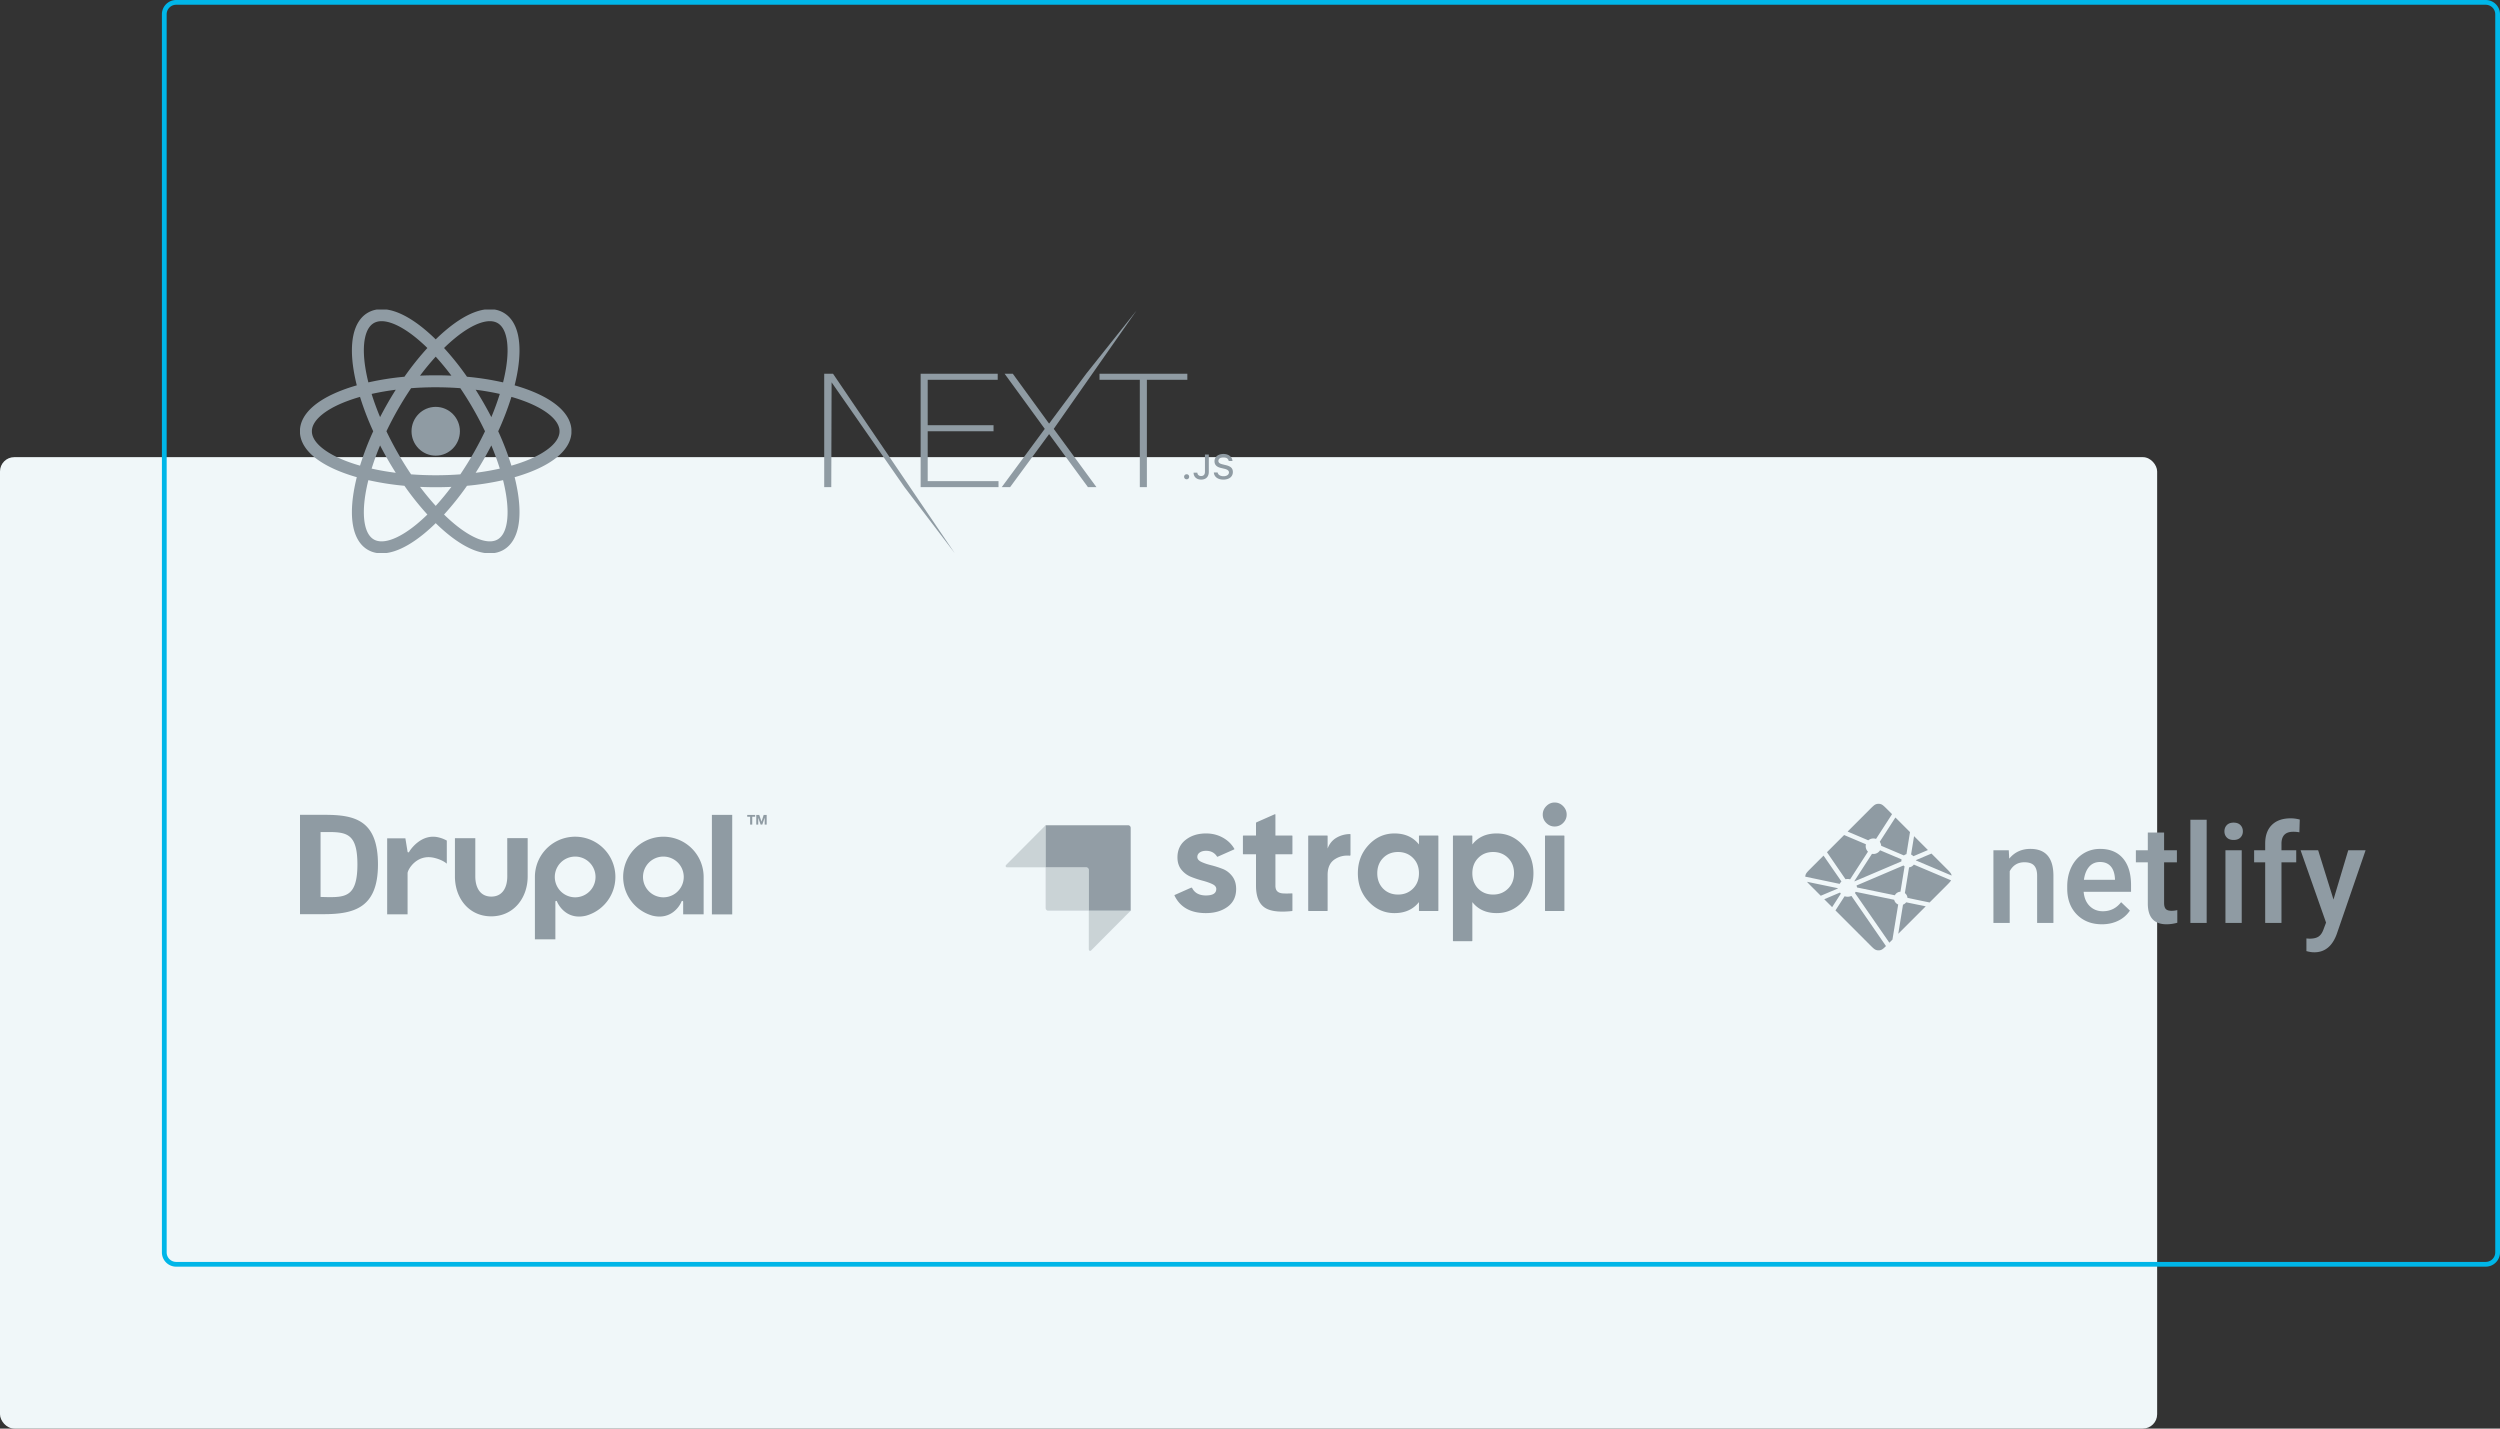 <svg width="525" height="300" viewBox="0 0 525 300" fill="none" xmlns="http://www.w3.org/2000/svg"><rect x="0" y="0" width="525" height="300" fill="#333333" stroke="none"/><rect y="96" width="453" height="204" rx="3" fill="#F0F7F9"/><path fill-rule="evenodd" clip-rule="evenodd" d="M522 1H37a2 2 0 0 0-2 2v260a2 2 0 0 0 2 2h485a2 2 0 0 0 2-2V3a2 2 0 0 0-2-2ZM37 0a3 3 0 0 0-3 3v260a3 3 0 0 0 3 3h485a3 3 0 0 0 3-3V3a3 3 0 0 0-3-3H37Z" fill="#00B6E8"/><g clip-path="url(#clip0_1472_26849)" fill="#8F9BA3"><path d="M91.5 95.689c2.806 0 5.08-2.294 5.08-5.123s-2.274-5.122-5.08-5.122-5.08 2.293-5.08 5.122c0 2.83 2.274 5.123 5.08 5.123Z"/><path fill-rule="evenodd" clip-rule="evenodd" d="M91.5 71.27a37.598 37.598 0 0 0-2.47-2.224c-2.118-1.736-4.224-3.013-6.19-3.655-1.966-.641-3.934-.686-5.595.28-1.661.968-2.607 2.709-3.039 4.746-.432 2.038-.388 4.515.044 7.232.167 1.049.393 2.143.676 3.275-1.115.319-2.17.669-3.154 1.048-2.551.982-4.702 2.183-6.237 3.58-1.535 1.397-2.553 3.09-2.553 5.014 0 1.925 1.018 3.618 2.553 5.015 1.535 1.397 3.686 2.597 6.237 3.58.985.379 2.04.73 3.154 1.048a38.192 38.192 0 0 0-.676 3.275c-.432 2.717-.476 5.194-.044 7.232.432 2.037 1.378 3.778 3.039 4.745 1.66.967 3.629.922 5.595.281 1.966-.642 4.071-1.919 6.19-3.654a37.69 37.69 0 0 0 2.47-2.224 37.716 37.716 0 0 0 2.47 2.224c2.118 1.735 4.224 3.012 6.19 3.654 1.966.641 3.934.686 5.595-.281 1.661-.967 2.607-2.708 3.039-4.745.432-2.038.388-4.515-.044-7.232a38.494 38.494 0 0 0-.676-3.275 37.449 37.449 0 0 0 3.154-1.048c2.551-.983 4.702-2.183 6.237-3.58 1.535-1.397 2.553-3.09 2.553-5.015 0-1.924-1.018-3.617-2.553-5.014-1.535-1.397-3.686-2.598-6.237-3.58-.985-.379-2.039-.73-3.154-1.048.283-1.132.509-2.226.676-3.275.432-2.717.476-5.194.044-7.232-.432-2.037-1.378-3.778-3.039-4.745-1.661-.967-3.629-.922-5.595-.28-1.966.64-4.072 1.918-6.19 3.654a37.623 37.623 0 0 0-2.47 2.223Zm-9.441-3.479c-1.57-.512-2.736-.419-3.565.063-.828.482-1.491 1.454-1.836 3.081s-.336 3.767.068 6.307c.154.974.365 1.997.632 3.06a58.965 58.965 0 0 1 7.575-1.187 59.792 59.792 0 0 1 4.817-6.034 35.168 35.168 0 0 0-2.308-2.077c-1.98-1.623-3.813-2.7-5.383-3.213Zm9.441 7.108a55.188 55.188 0 0 0-3.293 3.99 72.46 72.46 0 0 1 6.586 0 55.188 55.188 0 0 0-3.293-3.99Zm-8.388 6.946a54.372 54.372 0 0 0-5.072.881 55.553 55.553 0 0 0 1.78 4.868 73.762 73.762 0 0 1 3.292-5.749Zm-1.962 8.722a70.27 70.27 0 0 1 2.422-4.615 70.17 70.17 0 0 1 2.759-4.43 68.884 68.884 0 0 1 5.169-.193c1.772 0 3.5.066 5.17.192a70.74 70.74 0 0 1 5.18 9.045 70.716 70.716 0 0 1-5.18 9.046c-1.67.125-3.398.192-5.17.192-1.772 0-3.5-.067-5.17-.192a70.206 70.206 0 0 1-2.758-4.43 70.271 70.271 0 0 1-2.422-4.615Zm-2.774 0a60.164 60.164 0 0 1-2.772-7.221 34.83 34.83 0 0 0-2.929.973c-2.382.917-4.223 1.978-5.447 3.092-1.224 1.114-1.732 2.182-1.732 3.155 0 .974.508 2.042 1.732 3.156 1.224 1.114 3.065 2.175 5.447 3.092.91.35 1.889.675 2.93.973a60.137 60.137 0 0 1 2.771-7.22Zm-.335 7.84a55.544 55.544 0 0 1 1.778-4.868 73.897 73.897 0 0 0 3.293 5.748 54.362 54.362 0 0 1-5.071-.88Zm-.683 2.424a35.575 35.575 0 0 0-.633 3.06c-.403 2.54-.412 4.68-.067 6.307.345 1.627 1.008 2.599 1.836 3.081.829.482 1.995.575 3.565.063 1.57-.512 3.403-1.59 5.383-3.212a35.265 35.265 0 0 0 2.308-2.078 59.762 59.762 0 0 1-4.818-6.035 58.961 58.961 0 0 1-7.574-1.186Zm15.892 7.221c.778.762 1.55 1.456 2.308 2.077 1.98 1.623 3.813 2.701 5.383 3.213 1.57.512 2.736.419 3.565-.063.828-.482 1.491-1.454 1.836-3.081s.336-3.767-.068-6.307a35.488 35.488 0 0 0-.632-3.06 58.945 58.945 0 0 1-7.574 1.186 59.748 59.748 0 0 1-4.818 6.035Zm1.543-5.808a55.368 55.368 0 0 1-3.293 3.99 55.368 55.368 0 0 1-3.293-3.99 72.766 72.766 0 0 0 6.586 0Zm5.095-2.957a54.307 54.307 0 0 0 5.071-.88 55.792 55.792 0 0 0-1.778-4.868 75.323 75.323 0 0 1-3.293 5.748Zm4.736-8.72a60.167 60.167 0 0 1 2.772 7.22 34.96 34.96 0 0 0 2.929-.973c2.382-.917 4.223-1.978 5.447-3.092 1.224-1.114 1.731-2.182 1.731-3.156 0-.973-.507-2.04-1.731-3.155-1.224-1.114-3.065-2.175-5.447-3.092a34.96 34.96 0 0 0-2.929-.973 60.176 60.176 0 0 1-2.772 7.22Zm1.018-10.265a58.95 58.95 0 0 0-7.575-1.187 59.792 59.792 0 0 0-4.817-6.034 35.165 35.165 0 0 1 2.308-2.077c1.98-1.623 3.813-2.7 5.383-3.213 1.57-.512 2.736-.419 3.565.063.828.483 1.491 1.454 1.836 3.081s.336 3.767-.068 6.307a35.476 35.476 0 0 1-.632 3.06Zm-.683 2.424a55.783 55.783 0 0 1-1.778 4.868 75.32 75.32 0 0 0-3.293-5.749c1.786.227 3.484.524 5.071.881Z"/></g><g clip-path="url(#clip1_1472_26849)" fill="#8F9BA3"><path d="M193.333 78.488h16.186v1.267h-14.702v9.54h13.826v1.267h-13.826v10.473h14.871v1.268h-16.355V78.488Zm17.636 0h1.72l7.621 10.473 7.789-10.473 10.595-13.303-17.406 24.877 8.969 12.241h-1.787l-8.16-11.14-8.194 11.14h-1.754l9.037-12.241-8.43-11.574Zm19.929 1.267v-1.267h18.445v1.267h-8.497v22.548h-1.484V79.755h-8.464ZM173.084 78.488h1.855l25.574 37.703-10.569-13.889-15.309-22.013-.067 22.013h-1.484V78.488ZM249.194 100.653c.306 0 .53-.232.53-.531a.518.518 0 0 0-.53-.53.52.52 0 0 0-.531.53.52.52 0 0 0 .531.531Zm1.457-1.396c0 .883.646 1.46 1.588 1.46 1.004 0 1.61-.595 1.61-1.627v-3.635h-.809v3.631c0 .573-.292.88-.808.88-.462 0-.776-.285-.787-.709h-.794Zm4.255-.046c.058.918.834 1.506 1.989 1.506 1.234 0 2.006-.616 2.006-1.599 0-.772-.44-1.2-1.508-1.445l-.574-.139c-.679-.157-.953-.367-.953-.733 0-.463.426-.766 1.065-.766.606 0 1.024.296 1.1.77h.787c-.047-.866-.819-1.474-1.877-1.474-1.136 0-1.894.608-1.894 1.523 0 .755.429 1.204 1.371 1.42l.671.16c.69.161.993.396.993.788 0 .455-.477.786-1.126.786-.697 0-1.18-.31-1.249-.797h-.801Z"/></g><g clip-path="url(#clip2_1472_26849)" fill="#8F9BA3"><path d="M110.811 176.013h-4.29l.007 8.027c0 2.346-1.006 4.244-3.352 4.244s-3.361-1.898-3.361-4.244v-8.019h-4.28v8.019c0 4.635 2.98 8.393 7.616 8.393 4.635 0 7.659-3.758 7.659-8.393l.001-8.027ZM153.766 171.121h-4.269v20.897h4.269v-20.897ZM156.917 171.517v-.376h1.664v.375h-.609v1.655h-.446v-1.654h-.609ZM159.442 171.141l.475 1.396h.006l.448-1.396H161v2.03h-.418v-1.439h-.006l-.497 1.439h-.344l-.498-1.424h-.005v1.424h-.418v-2.03h.628ZM92.046 175.838c-3.68-.85-6.001 2.806-6.098 3.002-.047.096-.049.153-.212.148-.135-.003-.15-.148-.15-.148l-.457-2.796h-3.824v15.96h4.287v-8.639c0-.706 1.901-4.091 5.584-3.219 1.863.44 2.653 1.231 2.653 1.231v-4.862c-.69-.36-1.162-.534-1.783-.677ZM116.629 197.261v-5.743l.001.001.001-2.15s.007-.172.162-.175c.138-.001.169.091.203.175.324.808 2.112 3.89 6.079 2.923a8.451 8.451 0 1 0-10.745-8.134v13.103h4.299Zm4.155-17.379a4.277 4.277 0 1 1 .002 8.554 4.277 4.277 0 0 1-.002-8.554Z"/><path d="M143.465 192.011h4.299v-7.853a8.45 8.45 0 1 0-10.745 8.134c3.967.967 5.754-2.115 6.08-2.923.033-.084.064-.176.202-.175.155.003.162.175.162.175m.124-5.211a4.278 4.278 0 1 1-8.556.002 4.278 4.278 0 0 1 8.556-.002ZM67.876 191.978H63v-20.865h5.232c6.336 0 11.141 1.162 11.141 10.433 0 9.18-5.09 10.432-11.497 10.432Zm1.164-17.248h-1.723v13.628l1.77.045c3.63 0 5.969-.33 5.969-6.858 0-6.259-2.065-6.815-6.016-6.815Z"/></g><g clip-path="url(#clip3_1472_26849)" fill="#8F9BA3"><g opacity=".975" fill-rule="evenodd" clip-rule="evenodd"><path d="M228.652 191.244v-8.558a.552.552 0 0 0-.552-.552h-8.515v-8.835h17.307c.305 0 .552.247.552.552v17.393h-8.792Z"/><path opacity=".405" d="M219.585 173.299v8.835h-8.128a.276.276 0 0 1-.196-.471l8.324-8.364ZM228.652 199.41v-8.166h8.792l-8.32 8.361a.277.277 0 0 1-.472-.195Z"/><path opacity=".405" d="M219.585 182.133h8.791c.152 0 .276.124.276.276v8.835h-8.515a.552.552 0 0 1-.552-.552v-8.559Z"/></g><path d="M271.315 179.396h-3.477v6.59c0 .55.137.951.41 1.204.274.254.675.396 1.201.428.482.029 1.07.027 1.763-.006l.098-.005a.093.093 0 0 1 .098.089l.001.005v3.525a.094.094 0 0 1-.084.092l-.064.007c-2.724.291-4.65.022-5.778-.808-1.148-.845-1.722-2.355-1.722-4.531v-6.59h-2.656a.093.093 0 0 1-.093-.093v-3.742c0-.051.042-.093.093-.093h2.656v-2.618c0-.074.044-.14.112-.17l3.834-1.692a.093.093 0 0 1 .131.085v4.395h3.477c.052 0 .094.042.094.093v3.742a.093.093 0 0 1-.094.093Zm7.485-1.203c.379-1.014 1.006-1.775 1.88-2.282a5.67 5.67 0 0 1 2.652-.755l.176-.004a.094.094 0 0 1 .095.092v4.299a.153.153 0 0 1-.154.153h-.013c-1.176-.107-2.231.152-3.167.778-.979.654-1.469 1.742-1.469 3.263v7.479a.093.093 0 0 1-.093.093h-3.89a.094.094 0 0 1-.094-.093v-15.655c0-.051.042-.093.094-.093h3.89c.051 0 .093.042.093.093v2.632Zm19.274-2.725h3.89c.052 0 .094.042.094.093v15.655a.094.094 0 0 1-.094.093h-3.89a.093.093 0 0 1-.093-.093v-1.776c-1.222 1.542-2.939 2.313-5.151 2.313-2.106 0-3.913-.808-5.419-2.424-1.506-1.616-2.26-3.596-2.26-5.941 0-2.344.754-4.324 2.26-5.94 1.506-1.616 3.313-2.424 5.419-2.424 2.212 0 3.929.771 5.151 2.313v-1.776c0-.051.042-.093.093-.093Zm-7.614 11.152c.822.824 1.865 1.236 3.129 1.236s2.312-.417 3.144-1.252c.832-.834 1.248-1.906 1.248-3.216 0-1.309-.416-2.381-1.248-3.215-.832-.835-1.88-1.252-3.144-1.252-1.264 0-2.307.417-3.129 1.252-.821.834-1.232 1.906-1.232 3.215 0 1.31.411 2.387 1.232 3.232Zm23.852-11.596c2.127 0 3.944.808 5.451 2.424 1.506 1.616 2.259 3.596 2.259 5.94 0 2.345-.753 4.325-2.259 5.941-1.507 1.616-3.324 2.424-5.451 2.424-2.212 0-3.919-.771-5.12-2.313v8.112a.093.093 0 0 1-.093.094h-3.89a.094.094 0 0 1-.093-.094v-21.991c0-.051.042-.093.093-.093h3.89c.052 0 .093.042.093.093v1.776c1.201-1.542 2.908-2.313 5.12-2.313Zm-3.887 11.596c.821.824 1.864 1.236 3.128 1.236s2.312-.417 3.144-1.252c.833-.834 1.249-1.906 1.249-3.216 0-1.309-.416-2.381-1.249-3.215-.832-.835-1.88-1.252-3.144-1.252-1.264 0-2.307.417-3.128 1.252-.822.834-1.233 1.906-1.233 3.215 0 1.31.411 2.387 1.233 3.232Zm16.047-13.053c-.674 0-1.258-.248-1.754-.745-.495-.496-.742-1.082-.742-1.758 0-.676.247-1.267.742-1.774.496-.507 1.08-.761 1.754-.761.695 0 1.291.254 1.786.761.495.507.742 1.098.742 1.774 0 .676-.247 1.262-.742 1.758a2.43 2.43 0 0 1-1.786.745Zm-2.022 17.649v-15.655c0-.051.042-.093.093-.093h3.89c.051 0 .093.042.093.093v15.655a.093.093 0 0 1-.093.093h-3.89a.093.093 0 0 1-.093-.093Zm-73.013-11.249c0 .422.279.765.838 1.029.558.264 1.237.497 2.038.697.8.201 1.601.455 2.401.761.801.306 1.48.818 2.039 1.536.558.719.837 1.616.837 2.693 0 1.627-.606 2.878-1.817 3.755-1.211.876-2.723 1.315-4.535 1.315-3.171 0-5.356-1.201-6.555-3.603l-.039-.081a.093.093 0 0 1 .044-.124l.002-.002 3.429-1.523a.186.186 0 0 1 .241.085l.002.003c.534 1.025 1.493 1.538 2.876 1.538 1.454 0 2.181-.454 2.181-1.363 0-.422-.279-.765-.838-1.029-.558-.264-1.237-.502-2.038-.713-.8-.211-1.601-.475-2.401-.792a4.941 4.941 0 0 1-2.039-1.505c-.558-.687-.837-1.547-.837-2.582 0-1.563.574-2.794 1.722-3.691 1.148-.898 2.576-1.347 4.282-1.347 1.285 0 2.454.291 3.508.872.956.527 1.719 1.219 2.308 2.148l.121.2a.093.093 0 0 1-.033.128l-.009.005-3.438 1.525a.136.136 0 0 1-.168-.05c-.516-.79-1.279-1.184-2.289-1.184-.527 0-.964.116-1.311.348-.348.233-.522.549-.522.951Z"/></g><g clip-path="url(#clip4_1472_26849)" fill="#8F9BA3"><path fill-rule="evenodd" clip-rule="evenodd" d="m421.841 178.55.099 1.764c1.126-1.364 2.605-2.046 4.435-2.046 3.172 0 4.786 1.82 4.842 5.461v10.089h-3.42v-9.891c0-.969-.208-1.686-.626-2.152-.417-.466-1.1-.699-2.048-.699-1.38 0-2.408.626-3.083 1.877v10.865h-3.421V178.55h3.224-.002Zm19.569 15.55c-2.167 0-3.925-.684-5.271-2.052-1.347-1.369-2.021-3.192-2.021-5.468v-.423c0-1.524.293-2.886.88-4.085.586-1.2 1.41-2.133 2.471-2.802 1.06-.667 2.242-1.001 3.548-1.001 2.073 0 3.676.663 4.806 1.989 1.132 1.327 1.697 3.203 1.697 5.631v1.383h-9.953c.104 1.26.523 2.257 1.26 2.991.737.733 1.664 1.1 2.78 1.1 1.567 0 2.844-.634 3.829-1.905l1.844 1.765a6.163 6.163 0 0 1-2.442 2.123c-1.018.503-2.161.754-3.427.754h-.001Zm-.408-13.079c-.939 0-1.696.329-2.273.987-.578.658-.946 1.576-1.105 2.752h6.518v-.255c-.076-1.147-.381-2.014-.915-2.603-.536-.587-1.277-.881-2.225-.881Zm13.458-6.181v3.711h2.689v2.54h-2.689v8.522c0 .583.115 1.004.345 1.263.23.258.641.388 1.232.388a5.292 5.292 0 0 0 1.196-.142v2.653a8.372 8.372 0 0 1-2.252.325c-2.628 0-3.942-1.453-3.942-4.36v-8.65h-2.507v-2.54h2.506v-3.711h3.42l.002.001Zm8.94 18.979h-3.421v-21.674h3.421v21.674Zm7.362 0h-3.421v-15.268h3.421v15.268Zm-3.632-19.234c0-.525.166-.963.499-1.311.334-.348.81-.522 1.429-.522.62 0 1.098.174 1.437.522.337.348.506.786.506 1.312 0 .517-.169.947-.506 1.291-.339.344-.817.515-1.437.515-.619 0-1.095-.171-1.429-.515-.333-.343-.499-.774-.499-1.291v-.001Zm8.559 19.234V181.09h-2.323v-2.54h2.323v-1.397c0-1.693.469-3 1.408-3.923.939-.921 2.252-1.382 3.941-1.382.601 0 1.239.084 1.915.254l-.084 2.681a6.684 6.684 0 0 0-1.309-.112c-1.634 0-2.45.841-2.45 2.525v1.354h3.097v2.54h-3.097v12.728h-3.421v.001Zm14.345-4.911 3.097-10.357h3.646l-6.053 17.582c-.929 2.568-2.506 3.852-4.73 3.852-.498 0-1.047-.085-1.647-.254v-2.653l.648.042c.862 0 1.513-.157 1.949-.473.436-.314.781-.843 1.035-1.587l.492-1.312-5.349-15.197h3.688l3.224 10.357Z"/><path d="m401.385 179.479-.011-.005a.046.046 0 0 1-.018-.01.09.09 0 0 1-.023-.075l.621-3.794 2.91 2.911-3.027 1.288a.057.057 0 0 1-.026.004h-.012a.063.063 0 0 1-.016-.013 1.38 1.38 0 0 0-.398-.306Zm4.221-.231 3.112 3.111c.646.647.969.97 1.087 1.344.018.055.032.111.044.168l-7.436-3.149-.012-.005c-.03-.012-.064-.026-.064-.056 0-.031.035-.045.065-.057l.009-.004 3.195-1.352Zm4.116 5.621c-.161.302-.474.615-1.004 1.146l-3.508 3.507-4.537-.945-.024-.005c-.04-.006-.082-.014-.082-.05a1.374 1.374 0 0 0-.526-.957c-.019-.019-.014-.048-.008-.074l.001-.011.854-5.239.003-.018c.005-.04.012-.086.048-.086a1.381 1.381 0 0 0 .931-.534c.008-.008.012-.017.022-.022.026-.012.056 0 .083.011l7.746 3.277h.001Zm-5.318 5.459-5.769 5.769.988-6.069.001-.008a.155.155 0 0 1 .005-.023c.008-.019.029-.027.049-.035l.01-.004c.216-.093.407-.235.558-.415.019-.023.042-.045.072-.049a.089.089 0 0 1 .023 0l4.062.835.001-.001Zm-6.99 6.99-.65.65-7.188-10.389-.008-.011c-.011-.015-.023-.031-.021-.048 0-.013.009-.024.018-.034l.008-.01c.021-.032.04-.065.06-.099l.016-.028.002-.003c.012-.019.022-.037.041-.048.017-.008.04-.005.059-.001l7.964 1.643a.128.128 0 0 1 .061.026c.01.011.012.022.015.035a1.408 1.408 0 0 0 .825.943c.023.011.013.036.002.063a.19.19 0 0 0-.012.036l-1.192 7.275Zm-1.358 1.357c-.479.475-.762.726-1.081.827a1.6 1.6 0 0 1-.968 0c-.374-.119-.698-.442-1.344-1.089l-7.219-7.218 1.886-2.925c.009-.014.017-.027.032-.037.02-.015.049-.008.073 0 .433.13.897.107 1.315-.067.021-.008.043-.014.06.002a.131.131 0 0 1 .022.025l7.224 10.483v-.001Zm-11.308-8.176-1.656-1.656 3.271-1.395a.058.058 0 0 1 .026-.006c.027 0 .043.027.058.052.033.051.067.1.104.148l.011.013c.009.013.003.027-.007.04l-1.806 2.804h-.001Zm-2.389-2.389-2.095-2.095c-.356-.357-.615-.615-.794-.838l6.37 1.322.024.004c.039.006.083.013.083.05 0 .04-.048.059-.088.074l-.018.008-3.482 1.475Zm-3.255-4.01c.007-.135.031-.268.072-.397.119-.374.441-.697 1.088-1.344l2.681-2.681c1.235 1.792 2.473 3.581 3.714 5.368.021.029.045.061.021.085-.118.129-.235.27-.317.424a.122.122 0 0 1-.041.049c-.01.007-.021.004-.033.002h-.002l-7.183-1.507v.001Zm4.559-5.14 3.603-3.605c.34.149 1.574.67 2.676 1.135.835.354 1.596.675 1.835.779.024.01.046.019.056.043.006.015.003.033 0 .049a1.61 1.61 0 0 0 .42 1.467c.024.024 0 .059-.021.088l-.011.017-3.661 5.67a.109.109 0 0 1-.034.04c-.019.012-.047.006-.069.001a1.79 1.79 0 0 0-.436-.06c-.132 0-.275.024-.419.051h-.001c-.016.002-.03.005-.043-.004a.174.174 0 0 1-.036-.041l-3.86-5.63h.001Zm4.333-4.333 4.667-4.667c.646-.646.97-.969 1.344-1.087.315-.1.653-.1.968 0 .374.118.697.441 1.344 1.087l1.011 1.012-3.319 5.14a.137.137 0 0 1-.033.039c-.02.013-.048.008-.072 0a1.676 1.676 0 0 0-1.542.297c-.021.022-.053.009-.081-.003-.433-.188-3.805-1.613-4.287-1.818Zm10.039-2.951 3.065 3.065-.739 4.574v.012a.107.107 0 0 1-.006.031c-.008.016-.024.019-.04.024a1.474 1.474 0 0 0-.456.233c-.009.009-.018.018-.032.02a.103.103 0 0 1-.035-.006l-4.67-1.984-.009-.004c-.03-.012-.065-.027-.065-.057a1.751 1.751 0 0 0-.249-.735c-.022-.037-.047-.075-.028-.113l3.264-5.06Zm-3.156 6.909 4.378 1.854c.024.011.05.022.061.047a.086.086 0 0 1 0 .045 1.08 1.08 0 0 0-.024.211v.123c0 .031-.032.044-.061.056l-.008.003c-.694.296-9.737 4.152-9.751 4.152-.014 0-.028 0-.042-.013-.024-.024 0-.058.022-.089l.011-.016 3.598-5.571.006-.009c.021-.034.045-.072.084-.072l.036.006c.082.011.154.022.227.022.546 0 1.052-.266 1.357-.72a.122.122 0 0 1 .027-.033c.022-.016.054-.008.079.004Zm-5.014 7.373 9.857-4.204s.015 0 .028.013c.054.054.1.09.144.124l.022.014c.02.011.04.024.041.045l-.001.02-.845 5.187-.003.021c-.005.04-.011.086-.049.086a1.39 1.39 0 0 0-1.102.68l-.004.006a.12.12 0 0 1-.04.046c-.017.008-.039.005-.056.001l-7.861-1.622c-.008-.002-.122-.417-.131-.417Z"/></g><defs><clipPath id="clip0_1472_26849"><path fill="#fff" transform="translate(63 65)" d="M0 0h57v51.132H0z"/></clipPath><clipPath id="clip1_1472_26849"><path fill="#fff" transform="translate(173 65.066)" d="M0 0h86v51H0z"/></clipPath><clipPath id="clip2_1472_26849"><path fill="#fff" transform="translate(63 171.112)" d="M0 0h98v26.149H0z"/></clipPath><clipPath id="clip3_1472_26849"><path fill="#fff" transform="translate(211 168.529)" d="M0 0h118v31.315H0z"/></clipPath><clipPath id="clip4_1472_26849"><path fill="#fff" transform="translate(379 168.132)" d="M0 0h118v32.109H0z"/></clipPath></defs></svg>